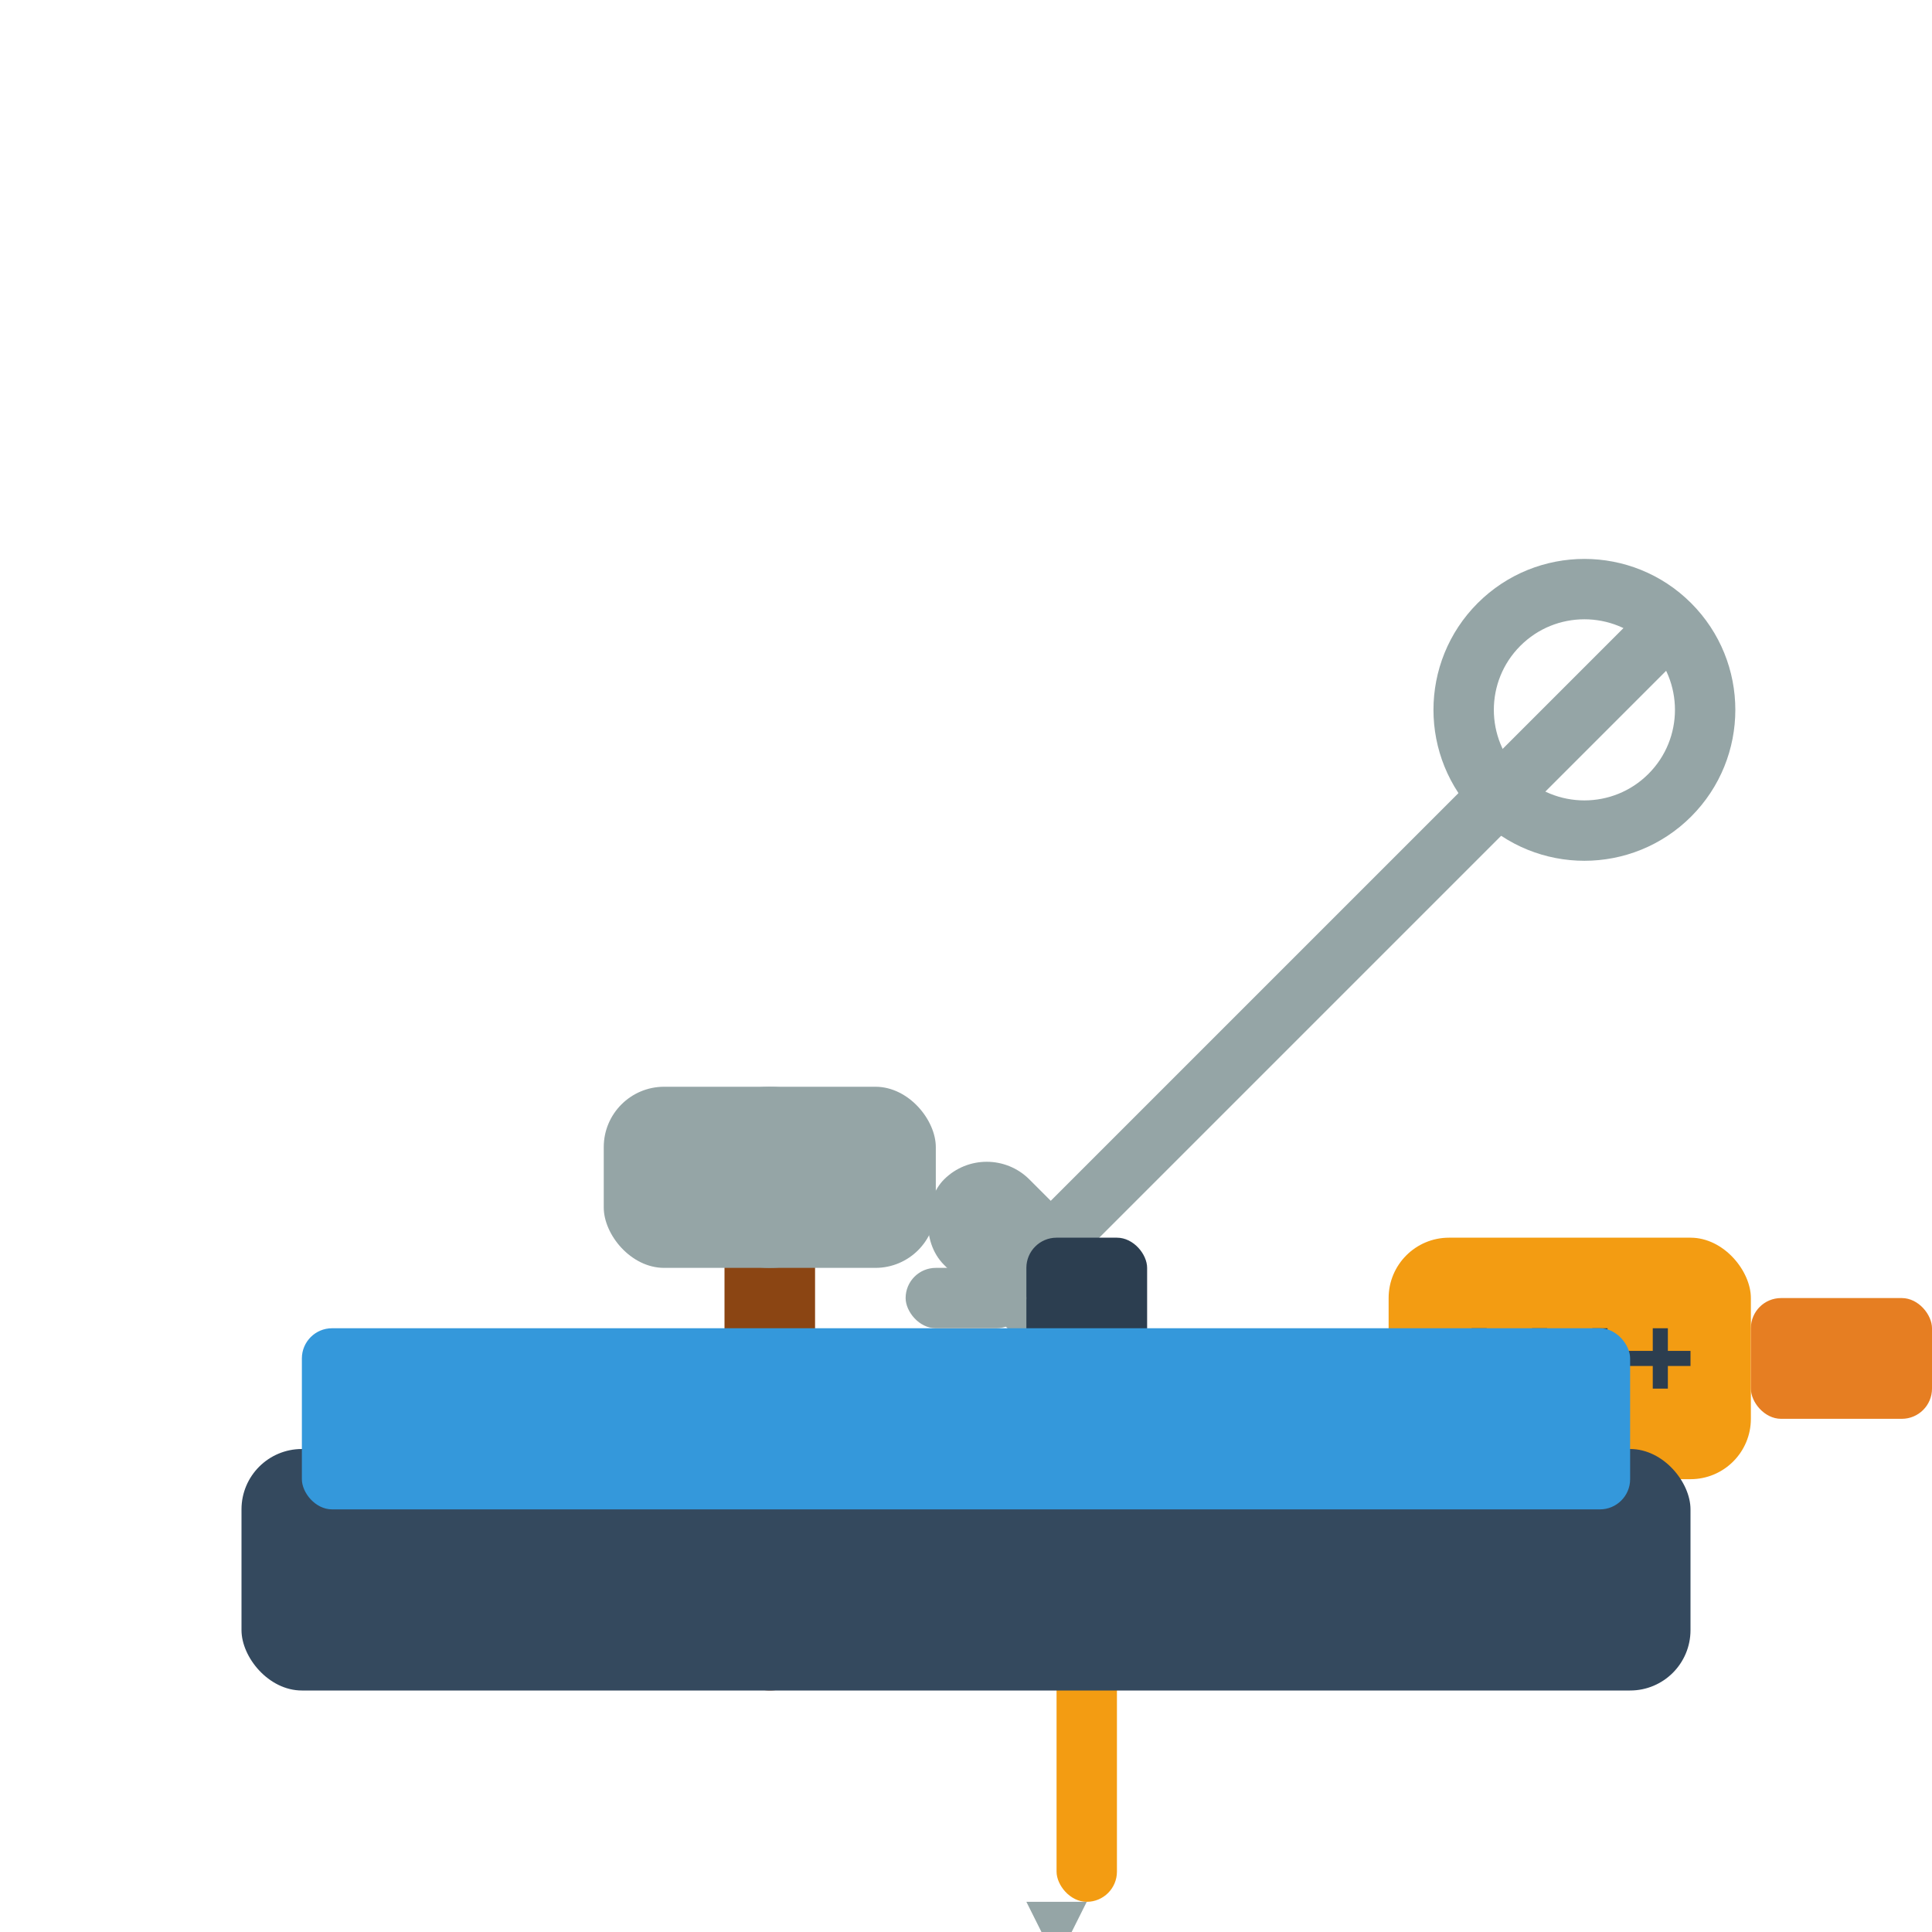<svg width="64" height="64" viewBox="0 0 64 64" fill="none" xmlns="http://www.w3.org/2000/svg">
  <!-- Hammer -->
  <g transform="translate(8,8)">
    <rect x="16" y="32" width="3" height="16" fill="#8B4513" rx="1.5"/>
    <rect x="12" y="28" width="11" height="6" fill="#95a5a6" rx="2"/>
    <circle cx="17.5" cy="31" r="3" fill="#95a5a6"/>
  </g>
  
  <!-- Wrench -->
  <g transform="translate(32,8) rotate(45 12 24)">
    <rect x="11" y="8" width="2" height="32" fill="#95a5a6" rx="1"/>
    <circle cx="12" cy="12" r="4" fill="none" stroke="#95a5a6" stroke-width="2"/>
    <rect x="8" y="36" width="8" height="4" fill="#95a5a6" rx="2"/>
  </g>
  
  <!-- Screwdriver -->
  <g transform="translate(15,35)">
    <rect x="20" y="8" width="2" height="20" fill="#f39c12" rx="1"/>
    <rect x="19" y="6" width="4" height="4" fill="#2c3e50" rx="1"/>
    <polygon points="21,28 19,28 20,30" fill="#95a5a6"/>
  </g>
  
  <!-- Measuring tape -->
  <g transform="translate(40,35)">
    <rect x="6" y="6" width="12" height="8" fill="#f39c12" rx="2"/>
    <rect x="18" y="8" width="6" height="4" fill="#e67e22" rx="1"/>
    <line x1="8" y1="10" x2="16" y2="10" stroke="#2c3e50" stroke-width="0.5"/>
    <line x1="9" y1="9" x2="9" y2="11" stroke="#2c3e50" stroke-width="0.5"/>
    <line x1="11" y1="9" x2="11" y2="11" stroke="#2c3e50" stroke-width="0.5"/>
    <line x1="13" y1="9" x2="13" y2="11" stroke="#2c3e50" stroke-width="0.5"/>
    <line x1="15" y1="9" x2="15" y2="11" stroke="#2c3e50" stroke-width="0.5"/>
  </g>
  
  <!-- Tool box -->
  <rect x="8" y="48" width="48" height="8" fill="#34495e" rx="2"/>
  <rect x="10" y="44" width="44" height="6" fill="#3498db" rx="1"/>
  <rect x="30" y="42" width="4" height="2" fill="#95a5a6" rx="1"/>
</svg>

